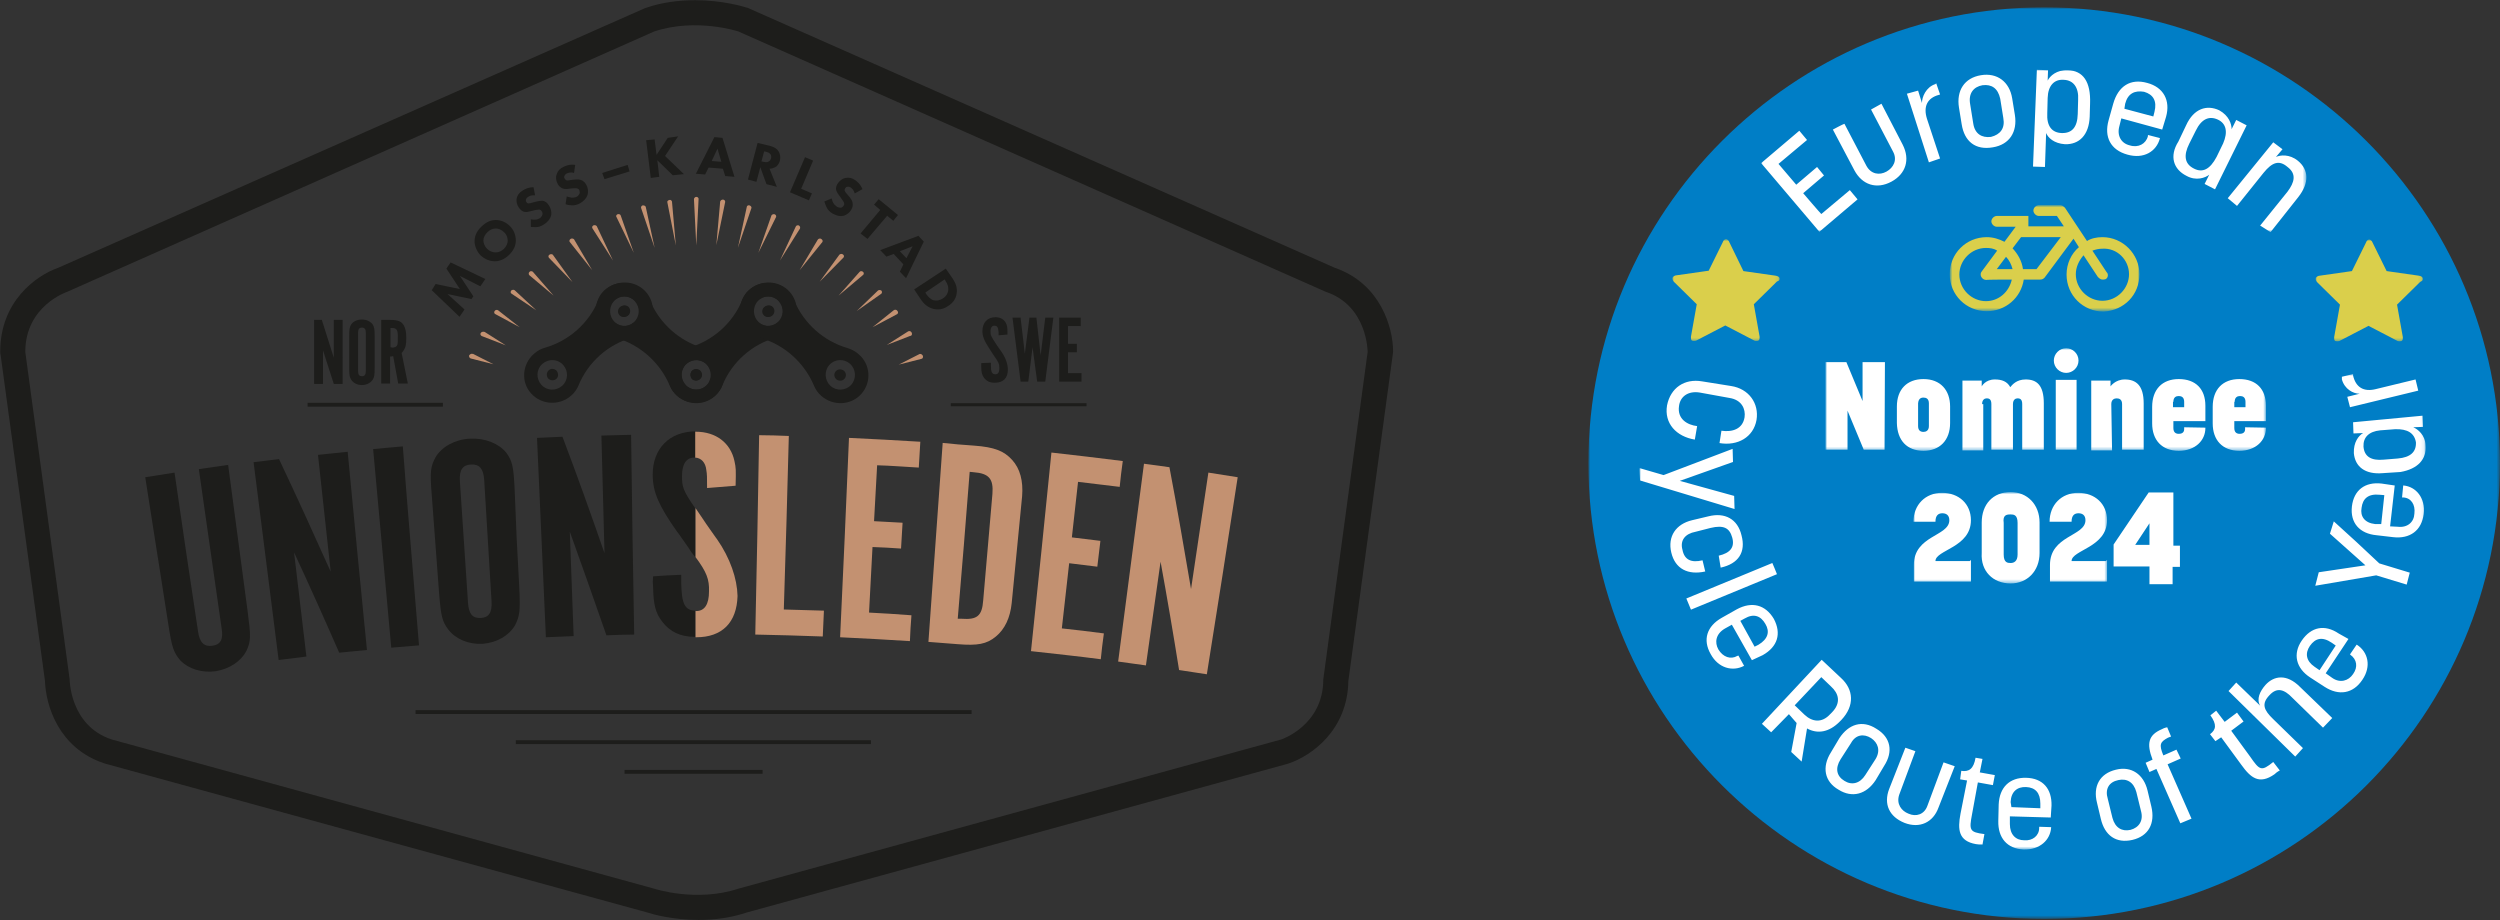 <svg enable-background="new 0 0 648.3 238.6" viewBox="0 0 648.3 238.6" xmlns="http://www.w3.org/2000/svg" xmlns:xlink="http://www.w3.org/1999/xlink"><rect x="0" y="0" width="648.3" height="238.6" fill="#333333" stroke="none"/><mask id="a" height="236.4" maskUnits="userSpaceOnUse" width="236.4" x="-241.4" y="1.9"><path clip-rule="evenodd" d="m-241.4 1.7h236.4v236.5h-236.5v-236.5z" fill="#fff" fill-rule="evenodd"/></mask><mask id="b" height="23.6" maskUnits="userSpaceOnUse" width="50.3" x="-157.1" y="127.7"><path clip-rule="evenodd" d="m-241.4 1.7h236.4v236.5h-236.5v-236.5z" fill="#fff" fill-rule="evenodd"/></mask><mask id="c" height="26.6" maskUnits="userSpaceOnUse" width="114.3" x="-179.9" y="90.3"><path clip-rule="evenodd" d="m-241.4 1.7h236.4v236.5h-236.5v-236.5z" fill="#fff" fill-rule="evenodd"/></mask><mask id="d" height="26.5" maskUnits="userSpaceOnUse" width="27.9" x="-219.7" y="62.1"><path clip-rule="evenodd" d="m-241.4 1.7h236.4v236.5h-236.5v-236.5z" fill="#fff" fill-rule="evenodd"/></mask><mask id="e" height="26.5" maskUnits="userSpaceOnUse" width="27.9" x="-52.9" y="62.1"><path clip-rule="evenodd" d="m-241.4 1.7h236.4v236.5h-236.5v-236.5z" fill="#fff" fill-rule="evenodd"/></mask><mask id="f" height="27.3" maskUnits="userSpaceOnUse" width="49" x="-147.5" y="53.3"><path clip-rule="evenodd" d="m-241.4 1.7h236.4v236.5h-236.5v-236.5z" fill="#fff" fill-rule="evenodd"/></mask><mask id="g" height="42.2" maskUnits="userSpaceOnUse" width="141.5" x="-196.7" y="18"><path clip-rule="evenodd" d="m-241.4 1.7h236.4v236.5h-236.5v-236.5z" fill="#fff" fill-rule="evenodd"/></mask><mask id="h" height="123.3" maskUnits="userSpaceOnUse" width="203.9" x="-228.2" y="97"><path clip-rule="evenodd" d="m-241.4 1.7h236.4v236.5h-236.5v-236.5z" fill="#fff" fill-rule="evenodd"/></mask><g clip-rule="evenodd" fill-rule="evenodd" transform="translate(.059 .055)"><path d="m343.1 176.1c0 12-10.9 15.6-10.9 15.6l-140.8 38.7c-10.9 3.6-21.8 0-21.8 0l-140.7-38.7c-10.9-3.6-10.9-15.6-10.9-15.6l-11.5-84.9c0-12 10.9-15.6 10.9-15.6l152.2-67.5c10.9-3.6 21.8 0 21.8 0l152.3 67.5c10.9 3.6 10.9 15.6 10.9 15.6zm3-106.7-152-67.3c-.2-.1-.4-.2-.6-.2-.6-.2-6.1-1.9-13.3-1.9-4.4 0-8.7.6-12.5 1.9-.2.1-.4.1-.6.2l-152.1 67.3c-5.7 2-15 8.7-15 21.7 0 .3 0 .6.1.9l11.5 84.5c.2 6.3 3.5 17.5 15.4 21.4.1 0 .2.1.3.1l140.6 38.6c1.2.4 6.4 1.9 13.2 1.9 4.4 0 8.5-.6 12.4-1.9l140.4-38.6c.1 0 .2-.1.3-.1 5.6-1.9 15.2-8.4 15.4-21.4l11.5-84.5c0-.3.1-.6.1-.9-0-6.1-3.2-17.6-15.1-21.7z" fill="#1d1d1b"/><path d="m79.7 105.4h35.1v-1h-35.1z" fill="#1d1d1b"/><path d="m246.5 105.3h35.2v-.8h-35.2z" fill="#1d1d1b"/><path d="m238.9 93-5.9 1.5 5.3-2.7c.3-.2.7 0 .9.3s.1.7-.2.9c-0-.1-0-.1-.1 0m-2.7-6c.3-.2.3-.6.1-.9s-.6-.4-.9-.2l-5.5 3.5 6.2-2.4c0 .1.1.1.1 0m-3.6-5.6c.3-.2.3-.6 0-.9-.2-.3-.7-.3-.9-.1l-5.5 4.4 6.4-3.4c0 .1 0 .1 0 0m-4.1-5.3c.2-.2.2-.6 0-.8-.3-.2-.7-.2-.9 0l-5.5 5.3 6.4-4.5c0 .1 0 .1 0 0m-4.7-4.9c.2-.2.2-.6-.1-.8s-.7-.2-.9.1l-5.4 6.1zm-5.1-4.5c.2-.3.1-.6-.2-.8s-.7-.1-.9.1l-5.1 7zm-5.5-4c.2-.3 0-.6-.3-.8s-.7-.1-.9.2l-4.7 7.9zm-5.8-3.5c.1-.3 0-.6-.3-.8-.3-.1-.7 0-.8.3l-4.1 8.8zm-6.2-3c.1-.3-.1-.6-.4-.7s-.7.1-.8.3l-3.4 9.7zm-6.4-2.3c.1-.3-.2-.6-.5-.7s-.7.1-.7.4l-2.3 10.6zm-6.8-1.6c0-.3-.2-.6-.6-.6-.3 0-.6.2-.7.5l-1 11.3zm-6.9-.8c0-.3-.3-.5-.6-.5s-.6.3-.6.6l.6 12zm-6.9.7c-.1-.3-.4-.5-.7-.4s-.6.3-.5.6l2.2 11.2zm-6.8 1.4c-.1-.3-.4-.4-.8-.4-.3.1-.5.4-.4.7l3.5 10.3zm-6.5 2.2c-.1-.3-.5-.4-.8-.3s-.5.5-.3.7l4.5 9.3zm-6.2 2.8c-.2-.3-.6-.3-.9-.2-.3.2-.4.5-.2.8l5.3 8.3-4.2-8.9c0 .1 0 .1 0 0m-5.9 3.4c-.2-.2-.6-.3-.9-.1s-.4.6-.2.8l5.8 7.3-4.7-8c0 .1 0 .1 0 0m-5.5 4c-.2-.2-.6-.2-.9 0s-.3.6-.1.8l6.1 6.3zm-5.2 4.4c-.3-.2-.7-.2-.9.1-.2.2-.2.6 0 .8l6.3 5.3zm-4.7 4.8c-.3-.2-.7-.1-.9.1-.2.3-.2.6.1.8l6.4 4.3zm-4.3 5.2c-.3-.2-.7-.1-.9.2s-.1.7.2.8l6.3 3.4-5.6-4.4c.1.1.1 0 0 0m-3.6 5.6c-.3-.1-.7 0-.9.3s0 .7.3.8l6.2 2.4-5.5-3.5zm-3 5.7c-.3-.1-.7.1-.9.4-.1.3.1.7.4.8l5.9 1.5-5.3-2.7c-0 .1-.1 0-.1 0" fill="#c39171"/><g fill="#1d1d1b"><path d="m88.8 99.5h-2.3l-2.8-8.7v8.7h-2.3v-16.6h2l3.1 9.8v-9.8h2.3z"/><path d="m97.1 95.3c0 2-.1 2.4-.5 3.1-.5.8-1.6 1.4-2.8 1.4s-2.2-.5-2.8-1.4c-.4-.7-.5-1.1-.5-3.1v-8.1c0-2 .1-2.4.5-3.1.5-.8 1.6-1.3 2.8-1.3s2.2.5 2.8 1.3c.4.7.5 1.1.5 3.1zm-2.3-9.1c0-.9-.3-1.3-1-1.3s-1 .4-1 1.3v10c0 .9.3 1.3 1 1.3s1-.4 1-1.3z"/><path d="m101.1 82.9c2.1 0 3 .4 3.6 1.5.4.8.6 1.7.6 3.1 0 2.1-.2 2.8-1.2 4l1.6 7.9h-2.5l-1.3-7.1c-.4.1-.5.1-.8.1v7h-2.3v-16.5zm.4 7.2c.8 0 1.3-.2 1.5-.8.1-.4.1-.7.1-2.3s-.4-2-1.6-2h-.3v5h.3z"/><path d="m256.9 94v.7c0 1.8.3 2.3 1.2 2.3.7 0 1-.6 1-1.6 0-1.1-.3-1.7-1.4-3.2l-1.1-1.7c-1.4-2.1-1.9-3.3-1.9-4.7 0-2.2 1.3-3.6 3.4-3.6 1.6 0 2.7.9 3 2.4.1.6.1.7.1 2.1l-2.3.2c0-.8 0-1.1-.1-1.5-.1-.7-.4-1-1-1s-1 .5-1 1.5.1 1.2 1.6 3.5l1.2 1.7c1.1 1.6 1.7 3.2 1.7 4.7 0 2.2-1.2 3.4-3.4 3.4-1.3 0-2.1-.4-2.8-1.3-.5-.7-.7-1.4-.7-2.9 0-.3 0-.5 0-.9z"/><path d="m262.5 82.3h2.1l1.1 9.4 1.2-9.4h1.8l1.1 9.8 1.2-9.8h2.1l-2.1 16.6h-2.1l-1.2-8.9-1.1 8.9h-2z"/><path d="m280.2 82.3v2.2h-3.3v4.6h2.3v2.2h-2.3v5.4h3.5v2.2h-5.8v-16.6z"/><path d="m179.3 96.2c.5-.6 1.5-.6 2.1-.1s.7 1.5.1 2.1c-.5.6-1.5.6-2.1.1-.5-.6-.6-1.5-.1-2.1m6.6 5.9c-2.7 3-7.3 3.2-10.4.5-.9-.8-1.5-1.7-1.9-2.7-2.5-5.9-7.6-10.5-13.8-12.3-1-.3-2-.8-2.9-1.6-3-2.7-3.3-7.3-.7-10.3 2.7-3 7.3-3.2 10.4-.5.9.8 1.5 1.7 1.9 2.7 2.5 5.9 7.6 10.5 13.8 12.3 1 .3 2 .8 2.9 1.6 3.1 2.6 3.4 7.3.7 10.3m-21.1-18.9c1.4-1.6 1.2-4-.3-5.4-1.6-1.4-4-1.3-5.4.3s-1.2 4 .3 5.4c1.6 1.4 4 1.3 5.4-.3m18.5 16.5c1.4-1.6 1.2-4-.3-5.4-1.6-1.4-4-1.3-5.4.3s-1.2 4 .3 5.4c1.6 1.4 4 1.3 5.4-.3m-22.4-18c.6.5 1.5.5 2.1-.1.5-.6.5-1.5-.1-2.1-.6-.5-1.5-.5-2.1.1-.5.7-.5 1.6.1 2.1"/><path d="m144.2 98.2c-.6.5-1.5.5-2.1-.1-.5-.6-.5-1.5.1-2.1s1.5-.5 2.1.1c.5.7.5 1.6-.1 2.1m-5.8-6.5c.9-.8 1.8-1.3 2.9-1.6 6.2-1.8 11.3-6.3 13.8-12.3.4-1 1-1.9 1.9-2.7 3-2.7 7.7-2.5 10.4.5s2.4 7.6-.7 10.3c-.9.8-1.8 1.3-2.9 1.6-6.2 1.8-11.3 6.3-13.8 12.3-.4 1-1 1.9-1.9 2.7-3 2.7-7.7 2.5-10.4-.5-2.7-2.9-2.4-7.6.7-10.3m25.9-8.2c1.6-1.4 1.7-3.8.3-5.4s-3.8-1.7-5.4-.3-1.7 3.8-.3 5.4 3.8 1.7 5.4.3m-18.6 16.5c1.6-1.4 1.7-3.8.3-5.4s-3.8-1.7-5.4-.3-1.7 3.8-.3 5.4 3.8 1.7 5.4.3m17.1-20.3c-.5-.6-1.5-.6-2.1-.1s-.7 1.5-.1 2.1c.5.6 1.5.6 2.1.1.6-.6.7-1.5.1-2.1"/><path d="m181.5 98.2c-.6.5-1.5.5-2.1-.1-.5-.6-.5-1.5.1-2.1.6-.5 1.5-.5 2.1.1.6.7.5 1.6-.1 2.1m-5.8-6.5c.9-.8 1.8-1.3 2.9-1.6 6.2-1.8 11.3-6.3 13.8-12.3.4-1 1-1.9 1.9-2.7 3-2.7 7.7-2.5 10.4.5s2.4 7.6-.7 10.3c-.9.8-1.8 1.3-2.9 1.6-6.2 1.8-11.3 6.3-13.8 12.3-.4 1-1 1.9-1.9 2.7-3 2.7-7.7 2.5-10.4-.5-2.7-2.9-2.4-7.6.7-10.3m25.9-8.2c1.6-1.4 1.7-3.8.3-5.4s-3.8-1.7-5.4-.3-1.7 3.8-.3 5.4 3.8 1.7 5.4.3m-18.5 16.5c1.6-1.4 1.7-3.8.3-5.4s-3.8-1.7-5.4-.3-1.7 3.8-.3 5.4 3.8 1.7 5.4.3m17.1-20.3c-.5-.6-1.5-.6-2.1-.1s-.7 1.5-.1 2.1c.5.6 1.5.6 2.1.1.5-.6.6-1.5.1-2.1"/><path d="m216.7 96.2c.5-.6 1.5-.6 2.1-.1s.7 1.5.1 2.1c-.5.6-1.5.6-2.1.1-.6-.6-.7-1.5-.1-2.1m6.6 5.9c-2.7 3-7.3 3.2-10.4.5-.9-.8-1.5-1.7-1.9-2.7-2.5-5.9-7.6-10.5-13.8-12.3-1-.3-2-.8-2.9-1.6-3-2.7-3.3-7.3-.7-10.3 2.7-3 7.3-3.2 10.4-.5.9.8 1.5 1.7 1.9 2.7 2.5 5.9 7.6 10.5 13.8 12.3 1 .3 2 .8 2.9 1.6 3.1 2.6 3.4 7.3.7 10.3m-21.2-18.9c1.4-1.6 1.2-4-.3-5.4-1.6-1.4-4-1.3-5.4.3s-1.2 4 .3 5.4c1.6 1.4 4 1.3 5.4-.3m18.6 16.5c1.4-1.6 1.2-4-.3-5.4-1.6-1.4-4-1.3-5.4.3s-1.2 4 .3 5.4 4 1.3 5.4-.3m-22.4-18c.6.5 1.5.5 2.1-.1.5-.6.5-1.5-.1-2.1-.6-.5-1.5-.5-2.1.1-.6.7-.5 1.6.1 2.1"/><path d="m119.1 82.1-7.2-6.9 1-1.6 6.3 1.3-3.5-5.3 1.1-1.6 9 4.3-1.3 1.9-5.3-2.7 3.5 5.3-.5.7-6.2-1.3 4.4 4z"/><path d="m128.5 57c1.3 0 2.6.5 3.7 1.6.9.9 1.5 2.2 1.5 3.7 0 1.3-.5 2.5-1.7 3.7-1.3 1.3-2.7 1.7-3.7 1.7-1.3 0-2.6-.5-3.7-1.5-1-1-1.6-2.5-1.6-3.7 0-.9.3-2.4 1.7-3.7 1.2-1.2 2.4-1.8 3.8-1.8m-3.2 5.3c0 .6.2 1.4 1 2.2.6.6 1.4.9 2.2.9.9 0 1.5-.4 2.1-.9.7-.7 1-1.5 1-2.1 0-.5-.1-1.4-.9-2.2-.7-.7-1.5-1-2.2-1s-1.5.3-2.1.9c-.7.7-1.1 1.4-1.1 2.2"/><path d="m138.7 50.6c-1-.1-1.5.2-1.8.4s-.5.4-.6.8c0 .2 0 .4.2.6.1.2.3.3.5.3.3 0 .6-.1 1.3-.3l.8-.2c.4-.1 1-.2 1.5-.2.8.1 1.3.6 1.6 1.1.6.8.8 1.8.7 2.5-.2 1.2-1.2 2.1-1.7 2.4-.6.4-1.1.7-1.8.8-.6.1-1.3 0-1.8 0v-2c.3.1.9.1 1.2.1.4 0 .8-.2 1.2-.4.2-.2.5-.5.6-.9.1-.2 0-.6-.2-.9s-.4-.4-.7-.4-1 .1-1.3.2l-.8.2c-.5.1-1 .3-1.6.2-.7-.1-1.2-.7-1.5-1.1-.5-.7-.7-1.5-.6-2.3.2-1 .7-1.6 1.5-2.1.6-.4 1.5-.9 2.9-.9z"/><path d="m148.8 44.8c-1-.3-1.5 0-1.8.1s-.6.4-.7.7c-.1.2-.1.4.1.7.1.2.3.3.4.4.3.1.7 0 1.4-.1l.8-.1c.5 0 1-.1 1.5.1.8.2 1.2.8 1.5 1.3.5.9.5 1.9.3 2.6-.4 1.2-1.5 1.9-2 2.2-.6.3-1.2.5-1.9.5-.6 0-1.3-.1-1.8-.3l.3-2c.3.1.8.2 1.2.3.4 0 .9 0 1.3-.2.3-.1.6-.4.8-.8.1-.2.1-.5 0-.9-.1-.3-.4-.4-.6-.5-.3-.1-1 0-1.3 0l-.9.1c-.5.1-1 .1-1.6-.1-.7-.3-1.1-.8-1.3-1.3-.4-.8-.5-1.6-.2-2.4.3-.9.9-1.5 1.8-1.9.6-.3 1.6-.7 3-.5z"/><path d="m156.1 44.8 6.6-2.1.5 1.7-6.5 2z"/><path d="m173.1 35.7-2.9 4.4-.5-4-2.2.2 1.2 9.8 2.2-.3-.5-4.3 4 3.9 2.9-.3-4.9-4.7 3.4-5.1z"/><path d="m180.4 45 2.4.2.9-1.8 3.7.3.6 1.9 2.4.2-3.1-10.1-2.1-.2zm4.1-3.3 1.5-3.2 1 3.4z"/><path d="m199.7 37.8c1.2.3 1.9.9 2.2 1.5.3.5.5 1.3.3 2.3-.2.6-.5 1.3-1.2 1.7-.4.2-1 .4-1.5.4l1.9 4.7-2.7-.7-1.6-4.4-1 3.8-2.2-.6 2.5-9.5zm-2.3 4 .5.1c.4.1 1 .2 1.4-.1.2-.1.5-.4.6-.8.1-.5 0-.9-.2-1.1-.3-.4-.8-.5-1.1-.6l-.5-.1z"/><path d="m210.8 41.6-3.1 7.3 2.8 1.2-.8 1.8-4.9-2.1 3.9-9.1z"/><path d="m221.6 50.1c-.3-1-.8-1.3-1-1.5-.3-.2-.6-.3-1-.2-.2 0-.4.2-.5.4s-.2.4-.1.6c.1.3.3.6.8 1.1l.5.6c.3.4.6.8.7 1.3.2.8 0 1.4-.3 1.9-.5.9-1.3 1.4-2 1.6-1.2.3-2.3-.3-2.9-.6-.6-.4-1.1-.8-1.4-1.4-.3-.5-.5-1.2-.7-1.7l1.9-.8c.1.3.2.8.4 1.1.2.4.5.7.9 1 .3.2.6.3 1.1.3.2 0 .5-.2.7-.5s.2-.5.1-.8-.5-.8-.7-1.1l-.5-.7c-.3-.4-.6-.8-.8-1.4-.2-.7.1-1.4.4-1.8.5-.7 1.1-1.2 1.9-1.4 1-.2 1.8 0 2.5.5.6.4 1.4 1 2 2.4z"/><path d="m230 55.9-5.1 6-1.8-1.4 5.1-6.1-1.6-1.4 1.2-1.4 5 4.1-1.2 1.5z"/><path d="m234.2 68.5-2.5-2.7-1.9.7-1.6-1.7 9.9-3.7 1.4 1.5-4.6 9.5-1.6-1.7zm.8-1.6 1.6-3.1-3.3 1.3z"/><path d="m247 72.2c.7 1.1 1.3 2.3 1 4-.2 1.2-.9 2.3-2.2 3.1-1.3.9-2.5 1-3.6.8-1.9-.4-2.9-1.7-3.4-2.4l-1.8-2.7 8.2-5.4zm-7.1 3.6.3.5c.3.4.9 1.2 1.8 1.5.7.2 1.6.1 2.5-.5s1.2-1.3 1.3-1.9c.2-1-.2-1.9-.6-2.5l-.3-.5z"/><path d="m51.3 163.7c.4 2.9 1.6 4 3.7 3.7 2.2-.3 2.9-1.7 2.4-4.6-2-13.7-3.9-27.4-5.9-41.2 2.5-.4 5.1-.7 7.6-1.1 1.7 12.8 3.4 25.5 5.1 38.3.8 6.1.8 7.4-.3 9.8-1.4 2.8-4.4 4.8-8 5.4-3.6.5-7.1-.6-9.2-2.8-1.7-2-2.2-3.3-3.1-9.3-2-12.7-4-25.4-6-38.2 2.5-.4 5.1-.8 7.6-1.2 2 13.8 4 27.5 6.1 41.2"/><path d="m95.1 168.5c-2.4.2-4.8.5-7.2.7-3.8-8.7-7.7-17.4-11.7-26 1.1 9 2.1 18 3.2 27-2.4.3-4.8.6-7.2.9-2.2-17.1-4.3-34.2-6.5-51.3 2.2-.3 4.4-.5 6.6-.8 4.6 9.7 9 19.4 13.4 29.2-1.1-10.1-2.2-20.2-3.3-30.3 2.6-.3 5.1-.5 7.7-.8 1.6 17 3.3 34.2 5 51.4"/><path d="m108.6 167.3c-2.4.2-4.8.4-7.2.6-1.6-17.2-3.1-34.4-4.7-51.5 2.6-.2 5.1-.5 7.7-.7 1.3 17.2 2.8 34.4 4.2 51.6"/><path d="m134.6 152.3c.3 6.2.1 7.4-1.1 9.8-1.6 2.7-4.7 4.5-8.4 4.8-3.6.2-7-1.2-8.9-3.7-1.6-2.1-1.9-3.4-2.4-9.5-.6-8.5-1.3-16.9-1.9-25.4-.5-6.1-.3-7.4 1-9.8 1.6-2.7 5-4.6 8.9-4.8s7.4 1.2 9.4 3.6c1.6 2.2 1.9 3.5 2.2 9.6.3 8.4.7 16.9 1.2 25.4m-9.1-27.9c-.2-2.9-1.2-4.1-3.4-4s-3.1 1.4-2.9 4.4c.7 10.5 1.4 20.9 2.1 31.4.2 2.9 1.1 4.1 3.3 4 2.1-.1 3-1.4 2.8-4.4-.6-10.5-1.3-21-1.9-31.4"/><path d="m164.4 164.5c-2.4 0-4.8.1-7.2.2-3.1-9-6.3-17.9-9.5-26.9.3 9 .7 18.1 1 27.1-2.4.1-4.8.2-7.2.3-.8-17.2-1.5-34.5-2.3-51.7l6.6-.3c3.8 10 7.4 20.1 10.9 30.2-.3-10.2-.5-20.3-.8-30.5 2.6-.1 5.1-.1 7.7-.2.2 17.3.5 34.5.8 51.8"/></g><path d="m196.8 112.8c2.6 0 5.1.1 7.7.2-.4 15-.8 30-1.3 45 3.5.1 6.9.2 10.4.3-.1 2.2-.2 4.5-.3 6.7-5.8-.2-11.7-.4-17.5-.5.4-17.3.7-34.5 1-51.7" fill="#c39171"/><path d="m238.6 114.5-.4 6.7c-3.6-.2-7.2-.5-10.8-.6-.3 4.8-.5 9.7-.8 14.5 2.5.1 4.9.3 7.4.4-.1 2.2-.3 4.5-.4 6.7-2.5-.2-4.9-.3-7.4-.4-.3 5.7-.6 11.3-.9 17 3.7.2 7.3.4 11 .7-.2 2.2-.3 4.5-.4 6.7-6-.4-12.1-.7-18.1-1 .8-17.2 1.6-34.5 2.3-51.7 6.1.3 12.3.6 18.5 1" fill="#c39171"/><path d="m252.5 115.5c5.4.4 7.8 1.4 9.9 3.7s2.9 5.5 2.6 9.4c-.9 9.2-1.8 18.5-2.7 27.7-.4 3.9-1.8 6.8-4.1 8.7-2.4 2-4.8 2.4-9.8 2-2.6-.2-5.1-.4-7.7-.6 1.2-17.2 2.5-34.4 3.7-51.6 2.6.3 5.3.5 8.1.7m-3.2 44.9c4 .3 5.3-.7 5.6-4.7.8-9.2 1.6-18.5 2.4-27.7.3-3.9-.9-5.3-4.9-5.6-.3 0-.7-.1-1-.1-1 12.7-2 25.4-3.1 38.1z" fill="#c39171"/><path d="m291.1 119.5c-.3 2.2-.6 4.5-.8 6.7-3.6-.4-7.2-.9-10.8-1.3-.5 4.8-1.1 9.6-1.6 14.4 2.5.3 4.9.6 7.4.9-.3 2.2-.5 4.5-.8 6.7-2.4-.3-4.9-.6-7.3-.9-.6 5.6-1.3 11.3-1.9 16.9 3.6.4 7.3.8 10.9 1.3-.3 2.2-.6 4.5-.8 6.7-6-.8-12-1.4-18.1-2.1 1.8-17.2 3.6-34.3 5.3-51.5 6.1.7 12.3 1.4 18.5 2.2" fill="#c39171"/><path d="m312.9 174.8c-2.4-.4-4.8-.7-7.2-1.1-1.5-9.4-3.1-18.8-4.8-28.1-1.3 9-2.5 17.9-3.8 26.9-2.4-.3-4.8-.7-7.2-1 2.2-17.1 4.5-34.2 6.7-51.3 2.2.3 4.4.6 6.6.9 2 10.5 3.8 21.1 5.6 31.6 1.5-10.1 3-20.1 4.5-30.2 2.5.4 5.1.8 7.6 1.2-2.6 17.1-5.3 34.1-8 51.1" fill="#c39171"/><path d="m180.2 118.6c1.6.1 2.7 1.3 2.9 3.2.2 1.1.2 2 .2 4.7 2.5-.2 4.9-.4 7.4-.6.1-4.3.1-4.5-.3-6.4-1-4.7-4.8-7.6-10-7.6-.1 0-.2 0-.2 0z" fill="#c39171"/><path d="m185.9 139.8c-.1-.1-.2-.3-.3-.4-1.1-1.6-2.3-3.2-3.4-4.9-.7-1.1-1.4-2-1.9-2.8v12.7c2.9 3.9 3.6 5.8 3.5 8.9 0 3.3-1.1 5.1-3.3 5.1-.1 0-.2 0-.2 0v6.8h.2c6.7 0 10.5-3.8 10.7-10.7-.1-4.5-1.9-9.8-5.3-14.7" fill="#c39171"/><path d="m180.2 158.3c-2.7-.1-3.5-1.8-3.6-7.2 0-.7 0-1.4 0-2.1-2.4.1-4.9.2-7.3.4-.1 1.2-.1 1.7 0 2.8.1 4.5.6 6.7 2.4 9 2 2.6 4.7 3.9 8.5 3.9 0-2.3 0-4.5 0-6.8" fill="#1d1d1b"/><path d="m176.6 139.3c.9 1.3 1.8 2.5 2.6 3.8.3.4.7.9 1 1.3 0-4.2 0-8.5 0-12.7-3.2-4.6-3.4-5.6-3.4-8.3 0-3.1 1.1-4.8 3.2-4.8h.2c0-2.3 0-4.5 0-6.8-6.7.1-11 4.5-11 11.2 0 4.6 1.6 8.1 6.3 14.8.4.5.8 1 1.1 1.5" fill="#1d1d1b"/><path d="m133.7 192.9h92.1v-1h-92.1z" fill="#1d1d1b"/><path d="m161.9 200.6h35.8v-1h-35.8z" fill="#1d1d1b"/><path d="m107.7 185.1h144.2v-1h-144.2z" fill="#1d1d1b"/></g><path d="m-123.2 238.3c65.3 0 118.2-53 118.2-118.2s-53-118.2-118.2-118.2-118.2 53-118.2 118.2 53 118.2 118.2 118.2" fill="#007ec6" mask="url(#a)" transform="translate(653.3)"/><path d="m-107.2 145.5h-8.9c0-2.9 9.2-3.5 9.2-10.6 0-4.2-3.1-7.1-7.5-7.1-4.3 0-7.4 3.1-7.4 7.5h5.7c0-1.7.8-2.2 1.8-2.2s1.8.5 1.8 1.8c0 4.2-9.2 3.9-9.2 11.6v4.3h14.8v-5.6zm-24.7-12.1c.8 0 1.8.1 1.8 2.2v8.2c0 1.8-1 2.2-1.8 2.2s-1.8-.1-1.8-2.2v-8.2c-.3-2.1.8-2.2 1.8-2.2m0 17.9c4.3 0 7.5-3.2 7.5-7.9v-7.9c0-4.7-3.2-7.9-7.5-7.9-4.6 0-7.5 3.2-7.5 7.9v7.9c-.3 4.7 2.9 7.9 7.5 7.9m-10.6-5.8h-8.9c0-2.9 9.2-3.5 9.2-10.6 0-4.2-3.1-7.1-7.5-7.1-4.3 0-7.4 3.1-7.4 7.5h5.7c0-1.7.8-2.2 1.8-2.2s1.8.5 1.8 1.8c0 4.2-9.2 3.9-9.2 11.6v4.3h14.8v-5.6z" fill="#fff" mask="url(#b)" transform="translate(653.3)"/><path d="m-73.8 104.2c0-1.2.7-1.5 1.4-1.5s1.4.3 1.4 1.5v1.4h-2.9v-1.4zm2.7 6.6v.5c0 1-.8 1.2-1.4 1.2-.7 0-1.4-.3-1.4-1.5v-1.8h8.2v-4c0-4.3-2.5-6.9-6.9-6.9-4.3 0-6.9 2.7-6.9 7.2v4.3c0 4.3 2.5 7.1 6.9 7.1 4.3 0 6.9-2.7 6.9-5.9v-.1zm-18.6-6.6c0-1.2.7-1.5 1.4-1.5s1.4.3 1.4 1.5v1.4h-2.9v-1.4zm2.8 6.6v.5c0 1-.8 1.2-1.4 1.2-.7 0-1.4-.3-1.4-1.5v-1.8h8.3v-4c0-4.3-2.5-6.9-6.9-6.9-4.3 0-6.9 2.7-6.9 7.2v4.3c0 4.3 2.5 7.1 6.9 7.1 4.3 0 6.9-2.7 6.9-5.9v-.1zm-18.9-6c0-1.2.8-1.5 1.4-1.5.7 0 1.4.3 1.4 1.5v11.8h5.6v-12c0-4.7-2-6.2-4.9-6.2-2.5 0-3.7 1.8-3.7 1.8v-1.5h-5v18.1h5.4zm-8.5-11.3c0-1.8-1.5-3.2-3.2-3.2-1.8 0-3.2 1.5-3.2 3.2 0 1.8 1.5 3.2 3.2 3.2s3.2-1.4 3.2-3.2m-.5 5h-5.4v18.1h5.4zm-24.5 6.3c0-1.2.7-1.5 1.2-1.5.7 0 1.2.3 1.2 1.5v11.8h5.6v-11.8c0-1.2.7-1.5 1.2-1.5.7 0 1.2.3 1.2 1.5v11.8h5.6v-12c0-4.7-1.8-6.2-4.7-6.2-2.4 0-3.5 1.4-4 2-.8-1.5-2.2-2-4-2-2.5 0-3.4 1.8-3.4 1.8v-1.5h-5v18.1h5.4v-12zm-15.2-1.7c.7 0 1.4.3 1.4 1.5v5.9c0 1.2-.8 1.5-1.4 1.5-.7 0-1.4-.3-1.4-1.5v-5.9c.1-1.2.7-1.5 1.4-1.5m0 13.8c4.2 0 6.9-2.7 6.9-7.2v-4.3c0-4.2-2.5-7.1-6.9-7.1-4.3 0-6.9 2.7-6.9 7.1v4.3c.1 4.5 2.6 7.2 6.9 7.2m-10-23h-5.8v10.1l-4.2-10.1h-5.4v22.7h5.7v-10.1l4.2 10.1h5.4z" fill="#fff" mask="url(#c)" transform="translate(653.3)"/><path d="m-191.8 72.3c0-.5-.5-.7-1-.8l-8.4-1.2-3.7-7.6c-.1-.3-.5-.7-.8-.7s-.7.3-.8.7l-3.7 7.5-8.4 1.2c-.3 0-1 .3-1 .8 0 .3.1.5.3.8l6 5.9-1.5 8.4v.3c0 .5.1.8.7.8.1 0 .5 0 .7-.1l7.5-3.9 7.5 3.9c.1.1.5.1.7.1.5 0 .7-.3.7-.8v-.3l-1.5-8.4 6-5.9c.5-.2.7-.3.7-.7" fill="#dacf4b" mask="url(#d)" transform="translate(653.3)"/><path d="m-25 72.3c0-.5-.5-.7-1-.8l-8.4-1.2-3.7-7.5c-.1-.3-.5-.7-.8-.7s-.7.3-.8.7l-3.7 7.5-8.4 1.2c-.3 0-1 .3-1 .8 0 .3.1.5.3.8l6 5.9-1.5 8.4v.3c0 .5.1.8.7.8.1 0 .5 0 .7-.1l7.5-3.9 7.5 3.9c.1.1.5.1.7.1.5 0 .7-.3.7-.8v-.3l-1.5-8.4 6-5.9c.6-.3.7-.4.7-.8" fill="#dacf4b" mask="url(#e)" transform="translate(653.3)"/><path d="m-98.5 71.1c0-5.2-4.3-9.6-9.6-9.6-1.5 0-2.9.3-4 1l-5.7-8.6c-.3-.3-.7-.7-1.2-.7h-5.6c-.7 0-1.4.7-1.4 1.4s.7 1.4 1.4 1.4h4.7l1.8 2.7h-9.2v-2.7h-8.2c-.7 0-1.4.7-1.4 1.4s.7 1.4 1.4 1.4h4.9l-2.9 3.9c-1.4-.7-2.9-1.2-4.6-1.2-5.4 0-9.6 4.3-9.6 9.6 0 5.4 4.3 9.6 9.6 9.6 4.9 0 8.9-3.5 9.6-8.2h4.2c.5 0 .8-.1 1.2-.5l7.5-10.1 1.4 2.2c-2 1.7-3.2 4.3-3.2 7.1 0 5.4 4.3 9.6 9.6 9.6 5.3-.3 9.3-4.3 9.3-9.7m-2.7 0c0 3.7-3.1 6.9-6.9 6.9-3.7 0-6.9-3.1-6.9-6.9 0-1.8.8-3.5 2-4.9l3.7 5.6c.3.3.7.7 1.2.7.3 0 .5 0 .8-.1.7-.3.8-1.4.3-1.8l-3.7-5.6c.8-.3 1.7-.5 2.5-.5 3.9-.3 7 2.9 7 6.6m-24-1.3h-3.5c-.3-2.2-1.4-4-2.7-5.4l2.2-2.9h10.3zm-10.3 0 2.4-3.2c.8.8 1.4 2 1.7 3.2zm3.9 2.7c-.7 3.2-3.4 5.6-6.7 5.6-3.7 0-6.9-3.1-6.9-6.9 0-3.7 3.1-6.9 6.9-6.9 1 0 2 .1 2.9.7l-4 5.4c-.7.8 0 2.2 1.2 2.2-.1-.1 6.6-.1 6.6-.1z" fill="#dacf4b" mask="url(#f)" transform="translate(653.3)"/><g fill="#fff"><path d="m-64.5 60.2 7.2-9.1c2.9-3.7 2.7-7.1-.1-9.4-2.2-1.8-4.6-1.5-5.7-1l1.7-2-2.4-1.8-11.8 14.5 2.4 2 6.9-8.6c2.2-2.7 4-3.4 6.2-1.5 2.4 1.8 1.8 4 0 6.4l-7.1 8.8zm-19.9-16.5c-2.4-1.2-2.7-3.4-1.2-6.4l1.7-3.4c1.5-3.1 3.5-3.9 5.7-2.9s2.7 3.2 1.4 6.2l-1.7 3.5c-1.7 3.2-3.6 4.2-5.9 3m-1.9 1.9c2.5 1.4 4.9.5 5.9-.3l-1.2 2.4 2.7 1.4 8.2-16.6-2.7-1.4-1.2 2.4c0-1.4-.7-3.5-3.2-4.9-3.2-1.5-6.6-.5-8.6 3.9l-2 4.2c-2.4 3.8-1.3 7.2 2.1 8.9m-15.9-18.7c.7-2.7 2.5-3.5 4.9-3.1 2.4.7 3.4 2.4 2.7 5.2l-.3 1.2-7.5-2zm10.6 3.4c1.2-4.3-.7-7.7-4.9-8.8-4.3-1.2-7.5.8-8.8 5.4l-1.2 4.3c-1.2 4.3.5 7.7 4.9 8.9 4.2 1.2 7.5-.8 8.4-4.2v-.1l-3.1-.8v.3c-.5 2-2.5 3.1-4.7 2.4-2.2-.5-3.4-2.5-2.7-5l.5-2 10.6 2.9zm-26.5-9.6c2.5.1 3.9 2 3.7 5.2l-.1 3.7c-.1 3.4-1.5 5-4.2 4.9-2.5-.1-3.9-1.8-3.7-5.2l.1-3.9c.1-3.2 1.7-4.9 4.2-4.7m1-2.5c-2.9-.1-4.6 1.5-5.2 2.7l.1-2.7-2.9-.1-1 25.1 3.1.1.3-8.8c.5 1.2 2 2.7 4.9 2.9 3.7.1 6.2-2.4 6.4-7.1l.1-3.5c.2-5.6-1.8-8.5-5.8-8.6m-22.1 3.9c2.4-.3 4 .8 4.6 3.5l.8 5c.5 2.7-.8 4.3-3.2 4.9-2.4.3-4.2-.8-4.6-3.5l-.8-5c-.5-2.8.9-4.5 3.2-4.9m2.7 16.1c4.3-.7 6.4-4 5.7-8.4l-.7-4.3c-.7-4.3-3.9-6.7-8.1-6-4.3.7-6.4 4-5.7 8.4l.7 4.3c.7 4.5 3.6 6.8 8.1 6m-14.9-16.4c-2.5.8-3.5 3.4-3.5 4.9l-1-3.2-2.9.8 5.7 17.8 2.9-1-3.4-10.3c-1-3.2.1-5.4 3.1-6.2l.3-.1-1-2.9zm-26.6 11.8 5.6 10.6c2 3.7 5.7 5 9.6 2.9 3.7-2 4.9-5.7 2.9-9.6l-5.5-10.6-2.7 1.5 5.7 10.9c1.2 2.2.1 4.2-1.7 5.2s-4 .7-5.2-1.5l-5.7-10.9c-.2 0-3 1.5-3 1.5zm-7.7 16.5 5.4-4.6-1.8-2.2-5.4 4.6-4.6-5.4 7.4-6.2-2-2.4-9.9 8.4 15.1 17.8 9.9-8.4-2-2.4-7.4 6.2c0 .1-4.7-5.4-4.7-5.4z" mask="url(#g)" transform="translate(653.3)"/><path d="m-46 98.4c.7 2.5 2.9 3.7 4.6 3.7l-3.2.8.7 2.7 17.7-4.3-.7-2.9-10.3 2.5c-3.2.8-5.2-.5-5.9-3.5v-.4l-2.9.7zm19.2 16.3c.1 2.5-1.4 3.9-4.7 4.2l-3.7.3c-3.2.3-5-.8-5.2-3.4-.1-2.4 1.4-3.9 4.3-4.2l3.9-.3c3.2-.1 5 1 5.4 3.4m2.5.8c-.1-2.7-2-4.2-3.2-4.7l2.5-.1-.1-2.9-18 1.7.1 2.9 2.5-.1c-1.2.7-2.5 2.4-2.4 5.2.3 3.5 2.9 5.6 7.5 5.2l4.6-.3c4.5-.8 6.8-3.3 6.5-6.9m-13.1 20.4c-2.7-.3-3.9-2-3.5-4.2.3-2.4 1.7-3.7 4.7-3.4l1.2.1-.8 7.5zm1.7-10.5c-4.3-.5-7.2 1.7-7.7 5.9-.5 4.3 2 7.1 6.4 7.5l4.3.5c4.3.5 7.4-1.7 7.9-6 .5-4.2-2-7.1-5.2-7.4h-.1l-.3 3.1h.3c2 .1 3.2 1.8 2.9 4.2-.1 2.2-1.8 3.7-4.3 3.4l-2-.1 1.2-10.6zm-17.2 26.5 15.8-2.7 7.9 2.4.8-3.1-7.9-2.4c-3.9-3.7-7.9-7.4-11.8-10.9l-1 3.2 9.2 8.2-12.1 1.8zm-.2 21c-2.2-1.5-2.5-3.5-1.2-5.4 1.4-2 3.2-2.5 5.7-.8l1 .7-4.2 6.4zm6.3-8.6c-3.7-2.5-7.2-1.7-9.6 1.8s-1.5 7.2 2.2 9.6l3.7 2.4c3.7 2.4 7.4 1.8 9.8-1.8 2.4-3.5 1.5-7.2-1.4-9.1h-.1l-1.7 2.5.1.1c1.7 1.2 2 3.2.7 5-1.2 1.8-3.4 2.4-5.4 1l-1.7-1.2 5.9-8.9zm-1.7 21.9-8.4-8.1c-3.4-3.4-6.7-2.9-8.9-.5-1.5 1.7-2.4 3.7-1.4 5.4l-6.2-6-2 2.2 17.3 17 2-2.2-7.7-7.5c-2.5-2.4-3.1-4-1-6.2 2-2.2 3.9-1.5 6 .7l7.9 7.7zm-24.7-1.4-3.2 2.4-2.2-2.9-1.5 1.2c1.7 2.4 1.5 3.7-.1 4.9l1.4 1.8 1.5-1 5.2 7.1c2.5 3.5 4.7 5.2 8.6 2.5.3-.3.8-.7 1.4-1l-1.7-2.2c-3.1 2.5-3.5 2.2-6-1.4l-4.9-6.7 3.2-2.4zm-15.7 9.6-3.4 1.5c-1.2-2.9-.8-3.5 1.2-4.6.3-.1.8-.3.8-.3l-1-2.4s-.7.1-1.4.5c-3.5 1.5-4 3.7-2.4 7.9l-1.8.8 1 2.4 1.8-.8 6.2 14.1 2.9-1.2-6.2-14.1 3.4-1.5zm-15.1 7.9c2.2-.5 4 .5 4.7 3.1l1.2 4.9c.7 2.5-.5 4.3-2.7 4.9-2.2.5-4-.5-4.7-3.1l-1.2-4.9c-.8-2.6.3-4.4 2.7-4.9m3.7 15.5c4.2-1 5.9-4.3 4.9-8.6l-1-4.2c-1-4.2-4.2-6.4-8.2-5.4-4.2 1-6 4.3-4.9 8.6l1 4.2c1 4.2 3.9 6.4 8.2 5.4m-31.6-9.8c.1-2.7 1.7-4 4-3.9 2.4.1 3.7 1.5 3.7 4.3v1.2l-7.5-.3zm10.6.9c.1-4.3-2.2-7.1-6.6-7.2-4.3-.1-6.9 2.5-7.1 6.9l-.1 4.3c-.1 4.3 2.2 7.2 6.6 7.4 4.2.1 6.9-2.5 7.1-5.7v-.1l-3.1-.1v.3c0 2-1.7 3.4-3.9 3.2-2.2 0-3.7-1.5-3.7-4.2v-2l10.6.3zm-14.7-7.9-3.9-.7.7-3.5-1.8-.3c-.5 2.9-1.7 3.7-3.7 3.4l-.3 2.2 1.8.3-1.7 8.6c-.8 4.2-.5 7.1 4 7.9.5.1 1 .1 1.7.1l.5-2.7c-3.9-.5-4-1-3.2-5.2l1.5-8.2 3.9.7zm-23.2-7.1-4.2 10.7c-1.5 3.9 0 7.2 4 8.8 3.9 1.5 7.4-.1 8.8-4l4.2-10.7-2.9-1-4.2 11.3c-.8 2.2-2.9 2.9-4.9 2-1.8-.7-3.2-2.5-2.4-4.9l4.2-11.3zm-8.9-2.5c1.8 1.2 2.5 3.2 1.2 5.4l-2.7 4.2c-1.4 2.2-3.5 2.7-5.4 1.5-2-1.2-2.5-3.2-1-5.6l2.7-4.2c1.2-2.2 3.3-2.5 5.2-1.3m-8.4 13.4c3.5 2.2 7.2 1.2 9.6-2.5l2.2-3.7c2.4-3.7 1.7-7.4-2-9.6-3.7-2.4-7.2-1.2-9.6 2.4l-2.2 3.7c-2.4 3.8-1.7 7.6 2 9.7m-4.5-29.2 2.5 2.4c2 1.8 2.7 4.2.3 6.7l-.5.5c-2.2 2.4-4.7 2-6.7.1l-2.5-2.4zm-6.4 11.9-1.4 7.5 2.7 2.5 1.4-8.6c2.7 1.5 5.7 1 8.4-1.7l.5-.5c3.5-3.7 3.2-7.9-.1-10.9l-5-4.7-15.5 16.6 2.4 2.2 4.6-4.7zm-13.5-27.1c2.4-1.4 4.2-.7 5.4 1.4 1.2 2 .7 3.9-1.8 5.4l-1 .5-3.7-6.7zm4.7 9.5c3.9-2.2 4.9-5.6 2.9-9.4-2.2-3.7-5.7-4.6-9.6-2.5l-3.9 2.2c-3.9 2.2-5 5.7-2.9 9.4 2 3.7 5.7 4.6 8.6 3.1h.1l-1.5-2.7-.3.1c-1.7 1-3.7.3-4.9-1.7-1-1.8-.7-4 1.7-5.4l1.8-1 5.2 9.2zm2.5-23.9-22.3 9.2 1.2 2.9 22.3-9.2c0-.1-1.2-2.9-1.2-2.9zm-13.4 1.2c4.6-1 6.6-4 5.4-8.4-1-4.2-4.3-6-8.6-4.9l-4.2 1c-4.2 1-6.4 4.2-5.4 8.4s4.3 5.9 8.8 4.9l-.7-2.9c-2.9.7-4.7-.1-5.2-2.7-.7-2.5.7-4.2 3.4-4.7l3.9-1c3.4-.8 4.9 0 5.6 2.5s-.5 4-3.5 4.7zm-20.9-22.6 24.5 7.4-.1-3.4-14.1-3.9 13.8-4.9-.1-3.4-17.9 6.8-6.2-1.8c-.1 0 .1 3.2.1 3.2zm14.8-14.1c-2.5-.3-5.2-1.8-4.7-5.2.3-2.5 2.4-4 5.4-3.5l7.7 1.4c3.2.5 4.2 2.9 3.9 5-.5 3.1-3.2 3.9-6 3.5l-.5 3.2c4.7.8 8.8-1.5 9.6-6 .7-4.3-2-8.1-6.6-8.8l-7.5-1.2c-4.6-.8-8.2 1.7-9.1 6.2-.8 4.7 2.4 8.1 7.2 8.9z" mask="url(#h)" transform="translate(653.3)"/><path d="m563.6 141.5v-13.8h-6.4l-9.1 13.5v5.7h9.3v4.6h6v-4.5h1.9v-5.5zm-6.2-.2h-3.7l3.7-5.6z"/></g></svg>